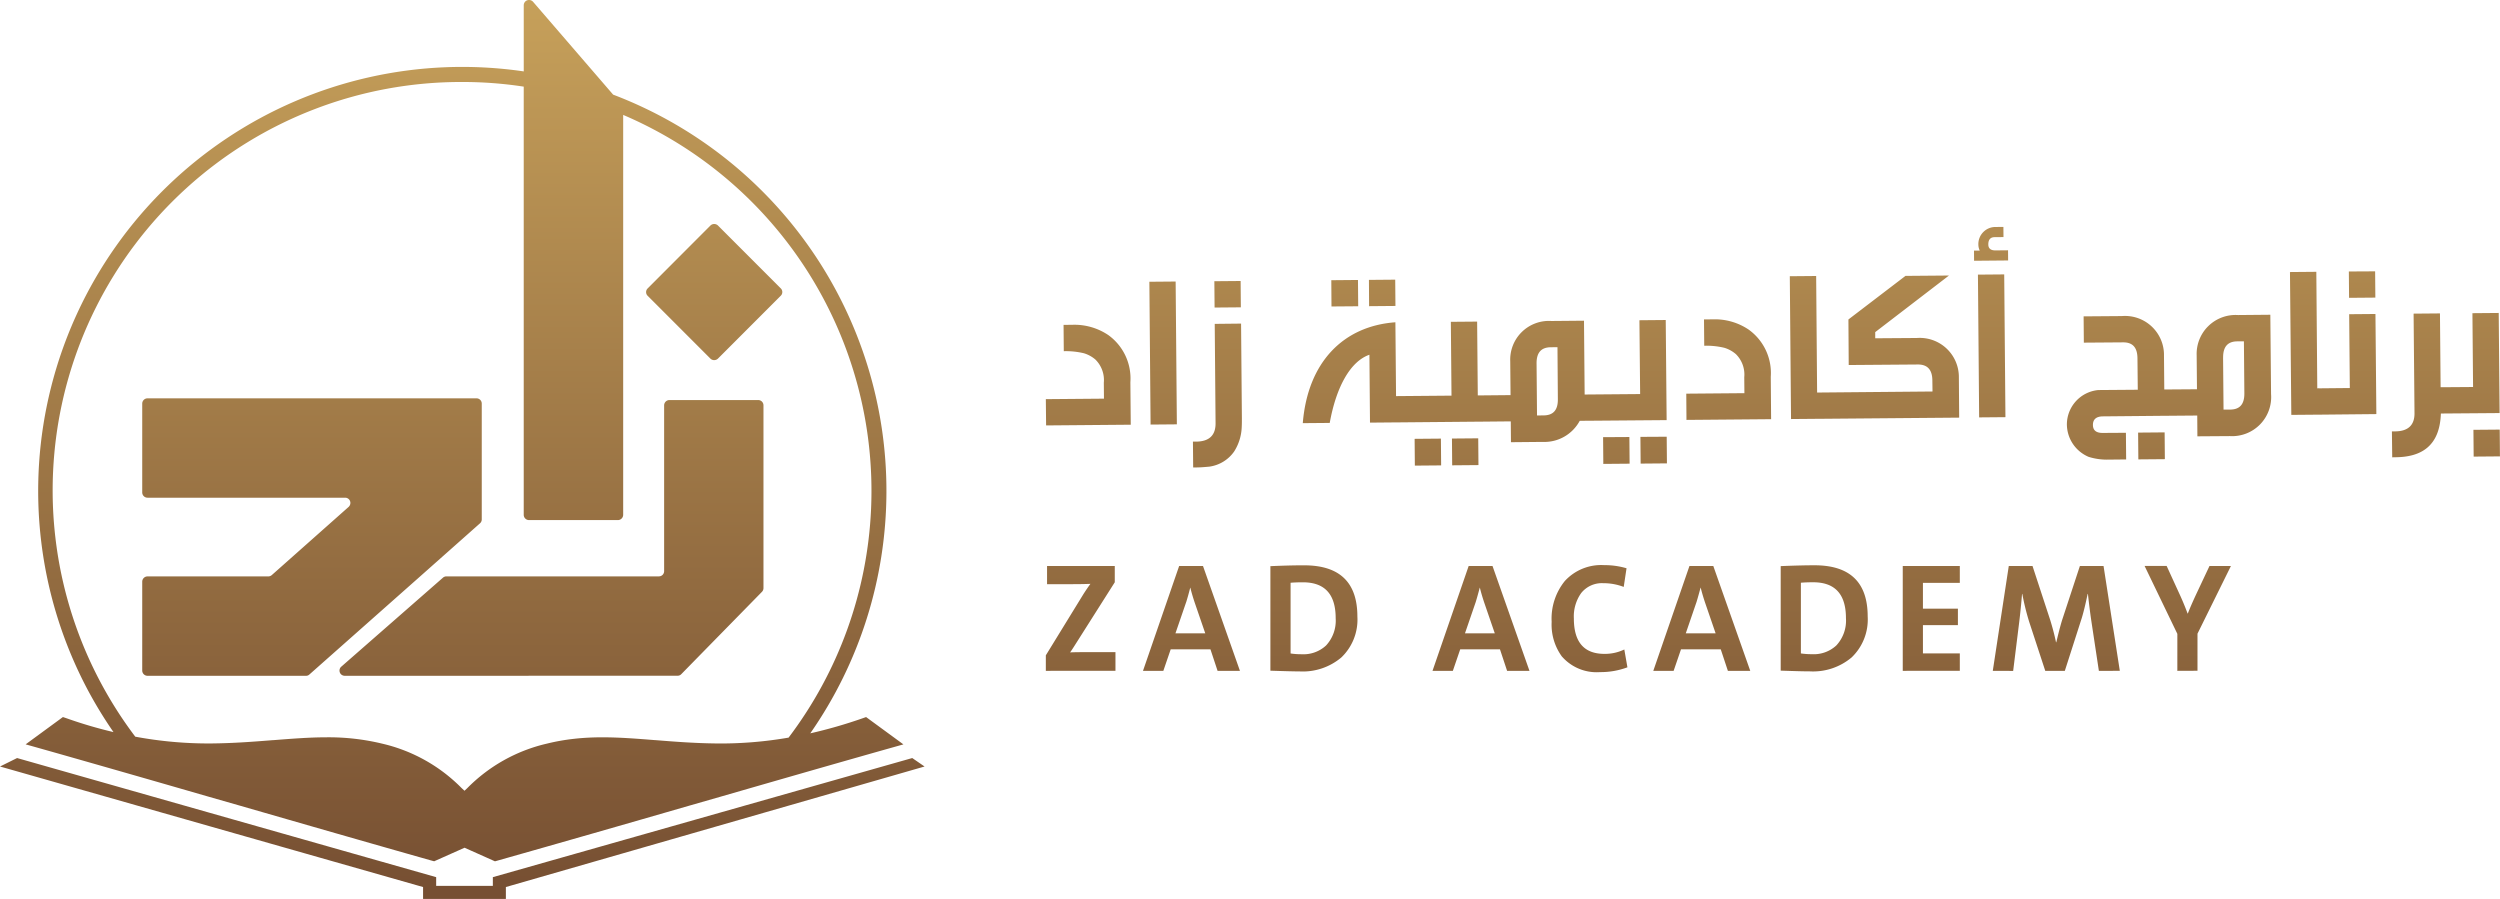 <svg xmlns="http://www.w3.org/2000/svg" xmlns:xlink="http://www.w3.org/1999/xlink" width="276.581" height="99.453" viewBox="0 0 276.581 99.453">
  <defs>
    <linearGradient id="linear-gradient" x1="0.5" x2="0.5" y2="1.475" gradientUnits="objectBoundingBox">
      <stop offset="0" stop-color="#c6a05a"/>
      <stop offset="1" stop-color="#4c241d"/>
    </linearGradient>
  </defs>
  <g id="Group_99476" data-name="Group 99476" transform="translate(-174.297 0)">
    <path id="Union_19" data-name="Union 19" d="M230.263,99.454h0Zm-9.161,0V98.135L174.3,84.8l1.888-.936,46.363,13.178v.965h6.27v-.965l46.4-13.178,1.362.936L230.263,98.135v1.319Zm4.589-5.668-3.362,1.5-.342-.093c-7.029-1.989-14.234-4.066-21.2-6.077l-3.354-.96c-6.039-1.745-12.3-3.544-18.4-5.272l-1.9-.535,4.125-3.021.481.164a48.727,48.727,0,0,0,5.112,1.5,47.444,47.444,0,0,1-2.886-4.74A46.914,46.914,0,0,1,232.24,7.9V.575a.6.6,0,0,1,.207-.442.6.6,0,0,1,.822.063L242.13,10.47a46.9,46.9,0,0,1,21.808,70.662,53.019,53.019,0,0,0,5.7-1.635l.472-.165.008,0,4.126,3.021-1.9.535c-6.107,1.728-12.356,3.527-18.4,5.272l-3.346.96c-6.966,2.015-14.18,4.088-21.209,6.077l-.333.093Zm-9.119-11.516a18.054,18.054,0,0,1,8.807,4.93l.308.283.3-.283a18.094,18.094,0,0,1,8.811-4.93c4.113-1.012,7.75-.721,11.964-.388h.047c2.145.173,4.361.346,6.864.371h0a43.886,43.886,0,0,0,7.868-.649,45.223,45.223,0,0,0-18.3-68.891v44.24a.588.588,0,0,1-.578.586h-9.84a.585.585,0,0,1-.585-.586V9.585a44.583,44.583,0,0,0-6.8-.514A45.184,45.184,0,0,0,189.261,81.5a44.272,44.272,0,0,0,8.428.75c2.507-.025,4.729-.2,6.865-.371h.055c2.033-.158,3.931-.309,5.814-.309A25.223,25.223,0,0,1,216.572,82.269Zm-25.955-7.505a.585.585,0,0,1-.585-.586V64.346a.587.587,0,0,1,.585-.577h13.368a.6.6,0,0,0,.387-.152l8.5-7.543a.606.606,0,0,0,.19-.443.579.579,0,0,0-.578-.569H190.617a.584.584,0,0,1-.585-.586V44.646a.588.588,0,0,1,.585-.578h36.4l0,0a.581.581,0,0,1,.578.577V57.457a.571.571,0,0,1-.19.434l-6.628,5.879L208.535,74.612a.518.518,0,0,1-.379.152Zm21.82,0a.6.6,0,0,1-.409-.165.58.58,0,0,1,0-.822l11.243-9.84a.6.6,0,0,1,.4-.173h23.523a.575.575,0,0,0,.577-.577V44.844a.59.59,0,0,1,.586-.586h9.84l-.013,0a.584.584,0,0,1,.578.586V65.063a.6.6,0,0,1-.157.4l-8.938,9.123a.558.558,0,0,1-.409.173Zm134.681-2.1a5.987,5.987,0,0,1-1.158-3.868,6.61,6.61,0,0,1,1.453-4.514,5.453,5.453,0,0,1,4.358-1.761,8.547,8.547,0,0,1,2.473.346l-.311,2.065a6.215,6.215,0,0,0-2.267-.413,2.921,2.921,0,0,0-2.444,1.1,4.45,4.45,0,0,0-.805,2.8q0,3.919,3.38,3.919a4.921,4.921,0,0,0,2.2-.485l0-.008.346,1.98a8.45,8.45,0,0,1-3.021.531A5.1,5.1,0,0,1,347.119,72.656ZM314.844,74.2V62.636q2.276-.1,3.742-.093v0q5.885,0,5.882,5.673a5.783,5.783,0,0,1-1.778,4.522,6.61,6.61,0,0,1-4.614,1.542C317.554,74.282,316.48,74.254,314.844,74.2Zm2.234-9.726v7.821a7.892,7.892,0,0,0,1.226.085A3.667,3.667,0,0,0,321,71.413a4.035,4.035,0,0,0,1.066-3.021q0-3.97-3.624-3.97C317.9,64.422,317.44,64.439,317.078,64.472ZM371.3,74.194V62.631q2.276-.094,3.742-.093v0q5.885,0,5.882,5.672a5.8,5.8,0,0,1-1.777,4.522,6.609,6.609,0,0,1-4.614,1.543C374.009,74.279,372.935,74.249,371.3,74.194Zm2.234-9.726V72.29a7.91,7.91,0,0,0,1.226.084,3.662,3.662,0,0,0,2.693-.965,4.029,4.029,0,0,0,1.066-3.021q0-3.97-3.624-3.97C374.35,64.418,373.9,64.435,373.533,64.468Zm21.23,9.748,1.769-11.6h2.626l1.963,5.992c.257.839.473,1.652.636,2.444h.034c.24-1.024.451-1.825.628-2.41l1.98-6.026h2.609l.008,0,1.8,11.6H406.5l-.847-5.605q-.184-1.257-.363-2.9h-.033c-.228,1.1-.443,1.985-.645,2.651l-1.879,5.857H400.57l-1.786-5.445a27.153,27.153,0,0,1-.754-3.064H398q-.132,1.638-.311,3.1l-.671,5.415Zm-53.733,0-.788-2.377h-4.4l-.814,2.377h-2.25l4-11.6h2.638l4.088,11.6Zm-3.477-7.594-1.184,3.447h3.3l-1.184-3.447c-.2-.607-.358-1.142-.464-1.6h-.017C337.823,65.707,337.672,66.243,337.554,66.622ZM309,74.216l-.787-2.377h-4.4L303,74.216h-2.251l4-11.6h2.638l4.087,11.6Zm-3.477-7.594-1.184,3.447h3.3l-1.184-3.447c-.2-.607-.358-1.142-.464-1.6h-.017C305.8,65.707,305.645,66.243,305.527,66.622ZM290,74.216V72.5l4.181-6.806c.324-.5.577-.864.754-1.1-.552.022-1.26.034-2.116.034h-2.684V62.618h7.492v1.8l-4.412,6.957c-.245.392-.426.661-.535.805.2-.022,1.032-.034,2.512-.034h2.511v2.066Zm125.182,0V70.124l-3.623-7.51H414l1.525,3.334q.436.967.788,1.922h.033c.165-.446.473-1.163.931-2.149l1.462-3.106h2.372l-3.7,7.492v4.1Zm-30.379,0v-11.6h6.313v1.871h-4.08v2.853h3.869v1.821h-3.869V72.29h4.08v1.922Zm-19.346,0-.788-2.377h-4.4l-.814,2.377h-2.25l4-11.6h2.638l4.088,11.6Zm-3.477-7.594L360.8,70.065h3.3l-1.184-3.448c-.2-.607-.358-1.142-.464-1.6h-.017C362.252,65.7,362.1,66.238,361.983,66.617ZM295.19,72.15h0Zm125.928-9.536h0ZM306.3,51.715l-.026-2.857h.367c1.441-.017,2.145-.708,2.137-2.027l-.093-11L311.6,35.8l.089,10.443c0,.391,0,.734-.017,1a5.385,5.385,0,0,1-.834,2.7,4.012,4.012,0,0,1-2.773,1.686c-.341.025-.806.08-1.37.085Zm24.5-3.165,2.908-.025.025,2.963-2.908.025Zm4.13-.033,2.907-.025.025,2.962-2.907.025Zm16.721-.152,2.908-.017v0l.025,2.95-2.908.025Zm4.129-.033,2.908-.017v0l.025,2.949-2.908.025Zm49.608,2.22a3.931,3.931,0,0,1-2.427-3.6,3.829,3.829,0,0,1,3.485-3.8l4.358-.034-.034-3.468c-.008-1.205-.522-1.783-1.6-1.774l-4.333.033-.025-2.908,4.227-.033a4.31,4.31,0,0,1,4.665,4.382l.033,3.739h.148l3.469-.025-.034-3.747a4.305,4.305,0,0,1,4.568-4.463h-.009l3.591-.033.08,8.787A4.317,4.317,0,0,1,421,48.246l-3.6.025-.017-2.3L413.9,46h-.139l-6.818.064c-.734.008-1.1.332-1.1.943s.374.9,1.108.889l2.541-.016.026,2.949-1.686.017h-.188A6.736,6.736,0,0,1,405.392,50.551Zm14.854-10.985.05,5.747h.733c1.075-.008,1.58-.6,1.571-1.8l-.05-5.748h-.733C420.743,37.775,420.238,38.369,420.246,39.566Zm-9.4,8.293,2.933-.025.025,2.963-2.932.025Zm28.078-.135h.367c1.441-.016,2.149-.707,2.132-2.027l-.1-11,2.916-.025.072,8.167h.148l3.443-.025-.071-8.167,2.908-.025.1,11.075h0l-6.359.05h-.139c-.122,3.746-2.33,4.812-5,4.838l-.383.008Zm9.018-.173,2.908-.025.025,2.963-2.907.025Zm-106.5-.935-3.477.033h-.148l-8.87.08h-.173l-2.908.026-.063-7.51c-2.094.725-3.667,3.527-4.391,7.543l-2.98.025c.553-6.8,4.535-10.75,10.245-11.159l.072,8.167h.173l5.962-.051-.072-8.167,2.908-.025.072,8.167h.148l3.477-.033-.034-3.738a4.284,4.284,0,0,1,4.559-4.463l3.6-.033.072,8.167h.122l6.018-.05-.08-8.167,2.911-.026v-.008l0,.008h0l.1,11.075-8.925.072h-.122l-.569.008a4.439,4.439,0,0,1-4.113,2.331l-3.494.033Zm4.432-8.2c-1.075.008-1.589.6-1.579,1.8l.05,5.748.733-.008c1.075-.009,1.589-.6,1.572-1.8l-.042-5.747ZM290,44.159l6.431-.055-.016-1.761a3.191,3.191,0,0,0-.927-2.562,3.5,3.5,0,0,0-1.277-.7,8.6,8.6,0,0,0-2.225-.228l-.025-2.911.952-.009a6.7,6.7,0,0,1,4,1.138,5.909,5.909,0,0,1,2.44,5.213v.008l.041,4.694-9.364.08Zm11.454-12.988,2.907-.025.135,15.8-2.907.025Zm59.4,12.381,6.431-.055-.016-1.761a3.172,3.172,0,0,0-.928-2.558,3.479,3.479,0,0,0-1.276-.7,8.524,8.524,0,0,0-2.225-.228l-.026-2.912.953-.008a6.7,6.7,0,0,1,3.994,1.138,5.906,5.906,0,0,1,2.44,5.213l0,0,.038,4.694-9.364.08ZM372.307,30.56l2.916-.026.105,12.892h.2l12.567-.114-.017-1.222c-.008-1.2-.552-1.774-1.622-1.766l-7.632.059-.033-5.04,6.313-4.821,4.812-.041-8.159,6.261v.683l4.619-.033a4.329,4.329,0,0,1,4.635,4.382l.034,4.429-15.5.131h-.194l-2.908.025Zm20.813-.177,2.908-.025.135,15.794-2.908.025Zm34.521-.286,2.916-.026.105,12.891.2-.008v.008l3.4-.033-.071-8.167,2.907-.025v0l.1,11.075-6.3.063h-.2l-2.908.025ZM252.9,39.682l-6.953-6.958a.569.569,0,0,1,0-.813l6.953-6.966a.6.6,0,0,1,.822,0l6.952,6.957v0a.57.57,0,0,1,0,.817l-6.952,6.958a.6.6,0,0,1-.413.164A.587.587,0,0,1,252.9,39.682Zm55.769-5.662-.025-2.908,2.908-.025L311.575,34l-2.912.025Zm12.933-.114L321.583,31l2.95-.026.025,2.908Zm0,0h0Zm4.143-2.941,2.908-.025.025,2.908-2.916.025Zm108.41-.931,2.908-.016.025,2.907-2.908.025Zm-41.47-2.309h.636a1.558,1.558,0,0,1-.152-.64,1.891,1.891,0,0,1,1.939-1.973l.83-.008.009,1.125-.978.009c-.463,0-.707.274-.7.813,0,.438.275.658.788.653l1.395-.013h0l.008,1.125-3.767.034Z" transform="translate(0 0)" fill="url(#linear-gradient)"/>
  </g>
</svg>
